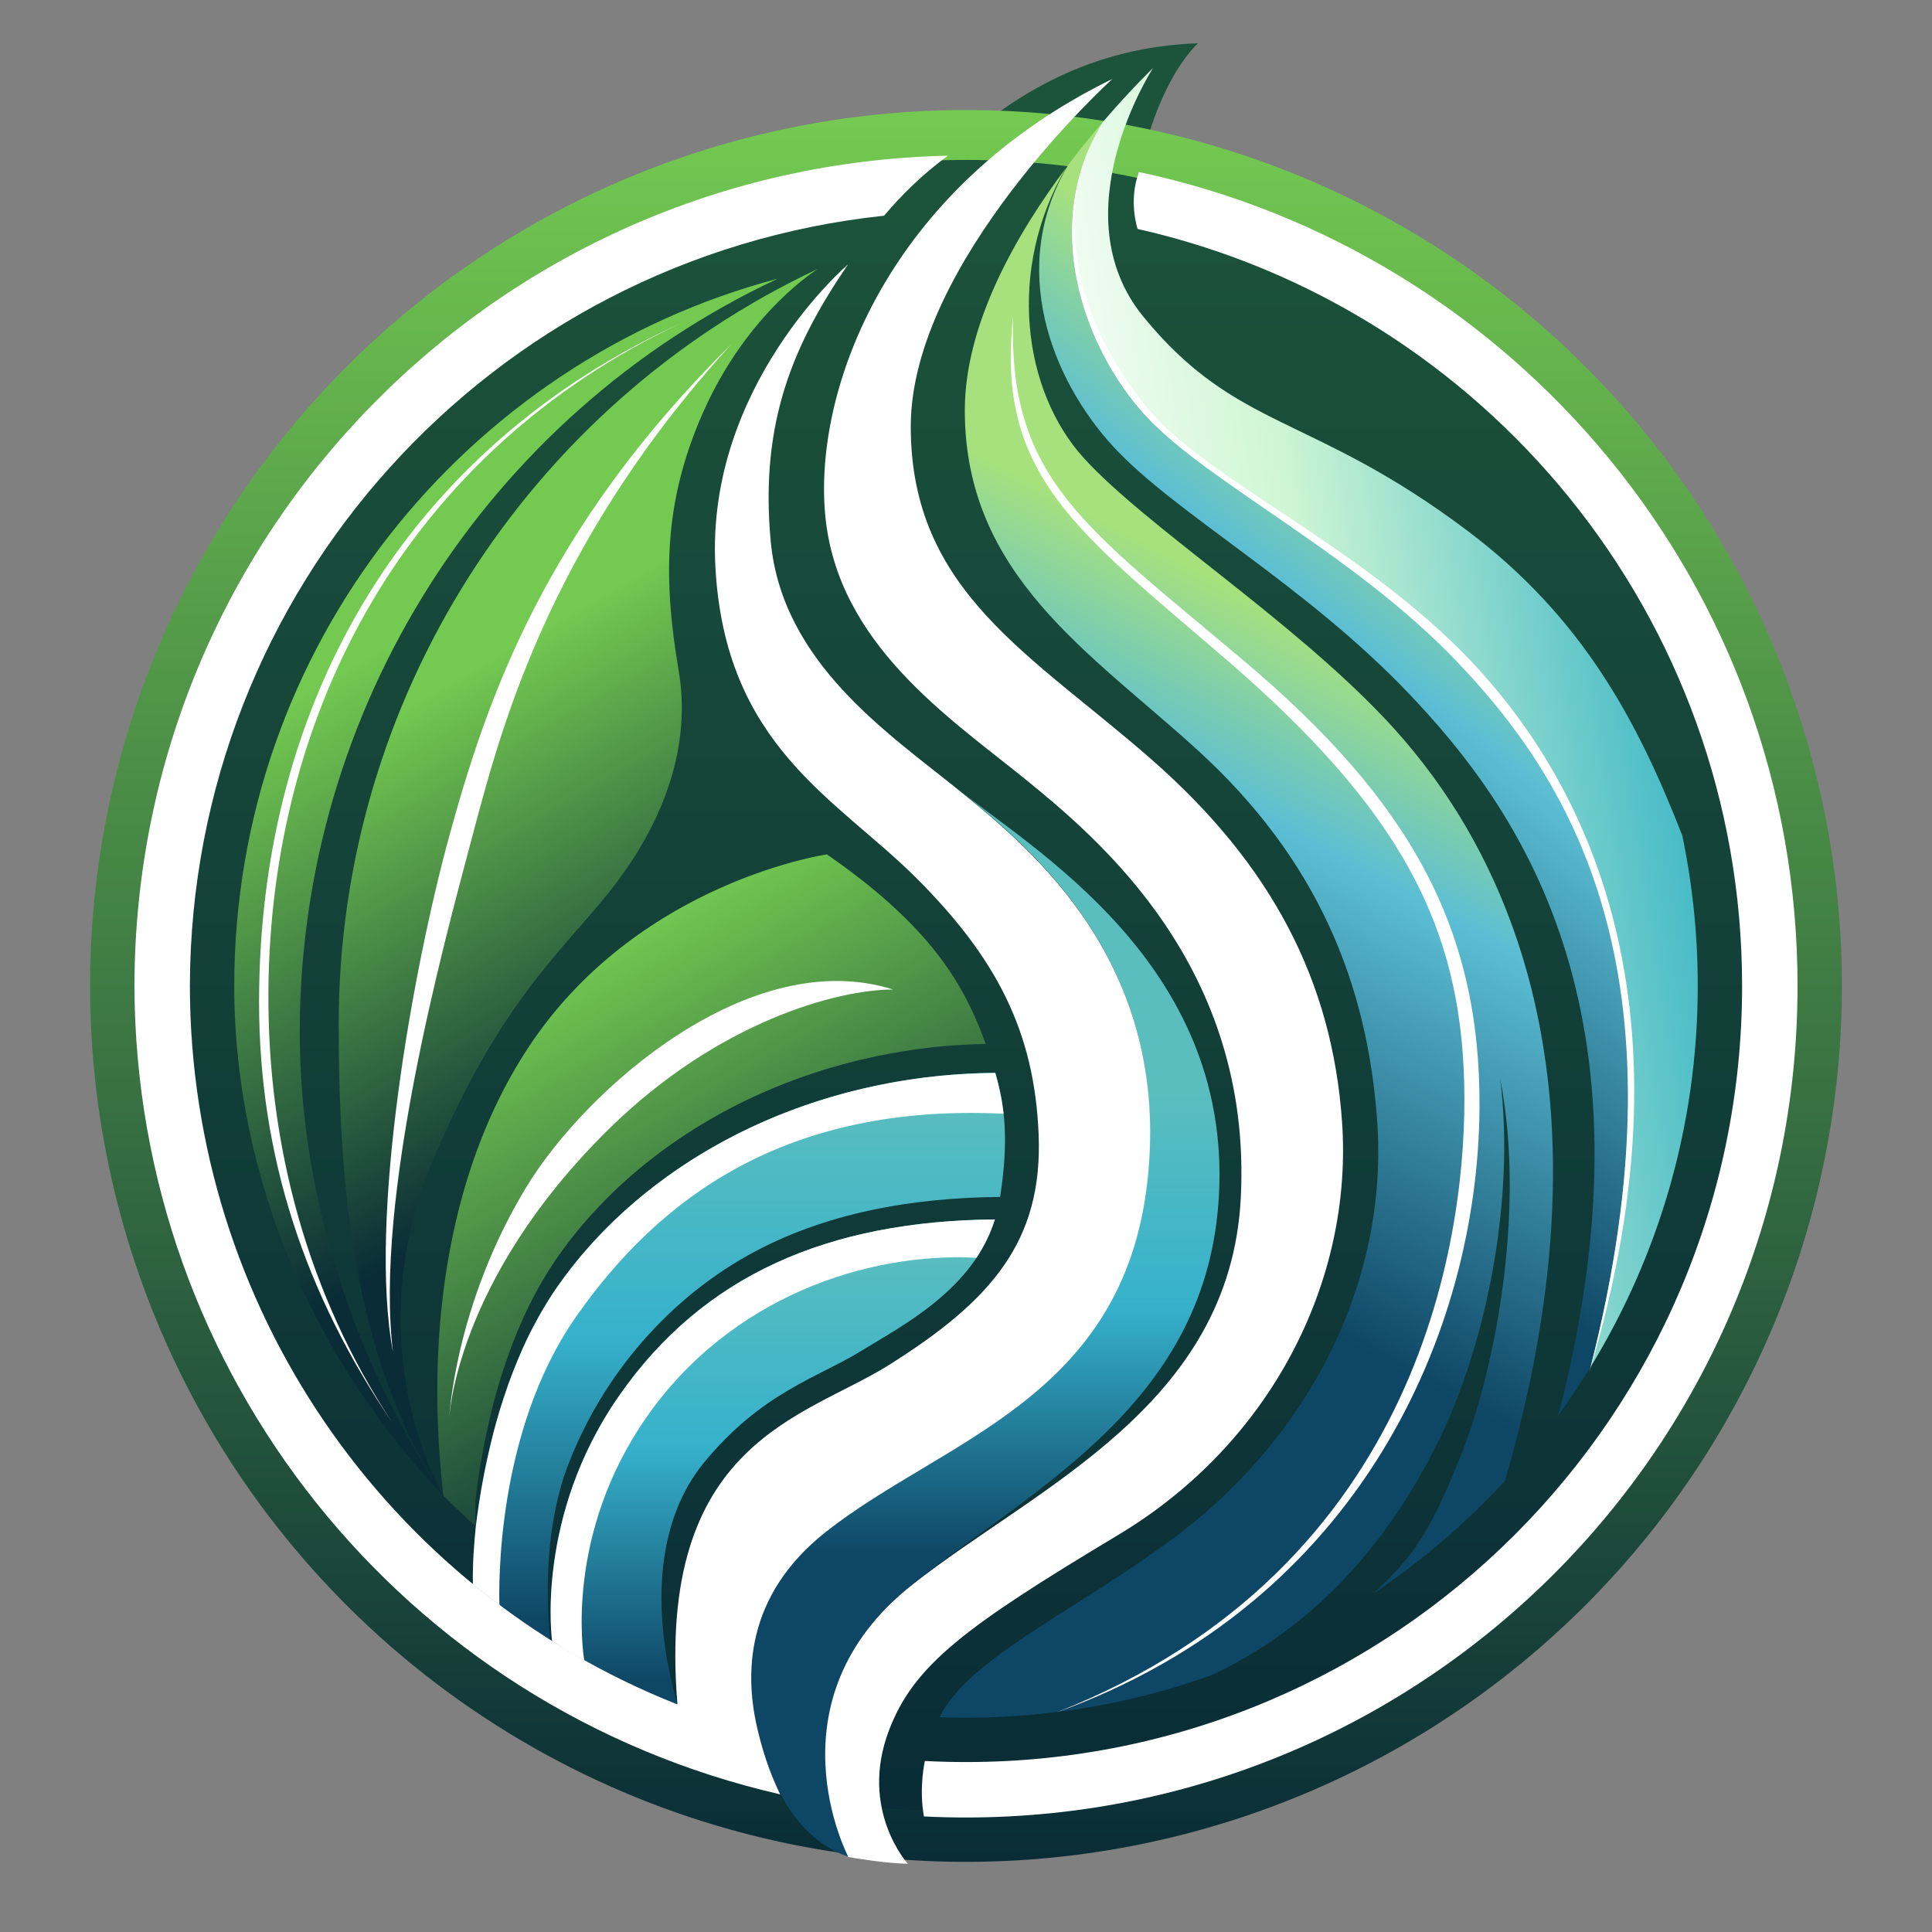 <?xml version="1.0" encoding="UTF-8" standalone="no"?>
<!-- Created with Inkscape (http://www.inkscape.org/) -->

<svg
   width="512"
   height="512"
   viewBox="0 0 135.467 135.467"
   version="1.1"
   id="svg1"
   xml:space="preserve"
   inkscape:version="1.4 (e7c3feb100, 2024-10-09)"
   sodipodi:docname="logo-dcc-untitled.svg"
   xmlns:inkscape="http://www.inkscape.org/namespaces/inkscape"
   xmlns:sodipodi="http://sodipodi.sourceforge.net/DTD/sodipodi-0.dtd"
   xmlns:xlink="http://www.w3.org/1999/xlink"
   xmlns="http://www.w3.org/2000/svg"
   xmlns:svg="http://www.w3.org/2000/svg"
   xmlns:rdf="http://www.w3.org/1999/02/22-rdf-syntax-ns#"
   xmlns:cc="http://creativecommons.org/ns#"
   xmlns:dc="http://purl.org/dc/elements/1.1/"><rect x="0" y="0" width="135.467" height="135.467" fill="#808080" stroke="none"/><title
     id="title1">dcarbcapital</title><sodipodi:namedview
     id="namedview1"
     pagecolor="#ffffff"
     bordercolor="#000000"
     borderopacity="0"
     inkscape:showpageshadow="false"
     inkscape:pageopacity="0.0"
     inkscape:pagecheckerboard="false"
     inkscape:deskcolor="#e3e3e3"
     inkscape:document-units="mm"
     inkscape:zoom="0.82864076"
     inkscape:cx="255.84066"
     inkscape:cy="255.84066"
     inkscape:window-width="2552"
     inkscape:window-height="1411"
     inkscape:window-x="0"
     inkscape:window-y="0"
     inkscape:window-maximized="0"
     inkscape:current-layer="layer5"
     showguides="true"
     showborder="false"
     borderlayer="false" /><defs
     id="defs1"><linearGradient
       id="linearGradient60"
       inkscape:collect="always"><stop
         style="stop-color:#ffffff;stop-opacity:1;"
         offset="0"
         id="stop60" /><stop
         style="stop-color:#cff6d4;stop-opacity:1;"
         offset="0.399"
         id="stop62" /><stop
         style="stop-color:#3ab5c6;stop-opacity:1;"
         offset="1"
         id="stop61" /></linearGradient><linearGradient
       id="linearGradient55"
       inkscape:label="water_leaf"><stop
         style="stop-color:#a7e17d;stop-opacity:1;"
         offset="0"
         id="stop56" /><stop
         style="stop-color:#5bbed4;stop-opacity:1;"
         offset="0.308"
         id="stop54" /><stop
         style="stop-color:#0e4665;stop-opacity:1;"
         offset="1"
         id="stop55" /></linearGradient><linearGradient
       id="linearGradient43"
       inkscape:label="water_leaf"><stop
         style="stop-color:#5bbebe;stop-opacity:1;"
         offset="0"
         id="stop49" /><stop
         style="stop-color:#36b1cc;stop-opacity:1;"
         offset="0.469"
         id="stop50" /><stop
         style="stop-color:#0e4665;stop-opacity:1;"
         offset="1"
         id="stop51" /></linearGradient><linearGradient
       id="linearGradient43-1"
       inkscape:label="water"><stop
         style="stop-color:#5bbebe;stop-opacity:1;"
         offset="0"
         id="stop43" /><stop
         style="stop-color:#36b1cc;stop-opacity:1;"
         offset="0.469"
         id="stop45" /><stop
         style="stop-color:#0e4665;stop-opacity:1;"
         offset="1"
         id="stop44" /></linearGradient><linearGradient
       id="linearGradient41"
       inkscape:collect="always"
       inkscape:label="darkgreen"><stop
         style="stop-color:#092c36;stop-opacity:1;"
         offset="0"
         id="stop41" /><stop
         style="stop-color:#1c543b;stop-opacity:1;"
         offset="1"
         id="stop42" /></linearGradient><linearGradient
       id="linearGradient33"
       inkscape:collect="always"
       inkscape:label="leaf"><stop
         style="stop-color:#74ca51;stop-opacity:1;"
         offset="0"
         id="stop33" /><stop
         style="stop-color:#092c36;stop-opacity:1;"
         offset="1"
         id="stop34" /></linearGradient><linearGradient
       inkscape:collect="always"
       xlink:href="#linearGradient33"
       id="linearGradient34"
       x1="105.603"
       y1="71.284"
       x2="105.603"
       y2="229.284"
       gradientUnits="userSpaceOnUse"
       gradientTransform="matrix(0.777,0,0,0.777,-14.364,-47.701)" /><linearGradient
       inkscape:collect="always"
       xlink:href="#linearGradient33"
       id="linearGradient36"
       x1="59.838"
       y1="122.197"
       x2="81.46"
       y2="159.647"
       gradientUnits="userSpaceOnUse"
       gradientTransform="matrix(0.777,0,0,0.777,-14.364,-47.701)" /><linearGradient
       inkscape:collect="always"
       xlink:href="#linearGradient33"
       id="linearGradient38"
       x1="70.285"
       y1="147.303"
       x2="95.015"
       y2="190.138"
       gradientUnits="userSpaceOnUse"
       gradientTransform="matrix(0.777,0,0,0.777,-14.364,-47.701)" /><linearGradient
       inkscape:collect="always"
       xlink:href="#linearGradient33"
       id="linearGradient40"
       x1="51.859"
       y1="120.14"
       x2="76.37"
       y2="162.595"
       gradientUnits="userSpaceOnUse"
       gradientTransform="matrix(0.777,0,0,0.777,-14.364,-47.701)" /><linearGradient
       inkscape:collect="always"
       xlink:href="#linearGradient41"
       id="linearGradient42"
       x1="105.603"
       y1="225.284"
       x2="105.603"
       y2="75.284"
       gradientUnits="userSpaceOnUse"
       gradientTransform="matrix(0.772,0,0,0.772,-13.817,-46.922)" /><linearGradient
       inkscape:collect="always"
       xlink:href="#linearGradient43"
       id="linearGradient44"
       x1="85.121"
       y1="159.68"
       x2="85.121"
       y2="207.675"
       gradientUnits="userSpaceOnUse"
       gradientTransform="matrix(0.777,0,0,0.777,-14.364,-47.701)" /><linearGradient
       inkscape:collect="always"
       xlink:href="#linearGradient43"
       id="linearGradient47"
       x1="88.176"
       y1="173.182"
       x2="88.176"
       y2="213.264"
       gradientUnits="userSpaceOnUse"
       gradientTransform="matrix(0.777,0,0,0.777,-14.364,-47.701)" /><linearGradient
       inkscape:collect="always"
       xlink:href="#linearGradient43-1"
       id="linearGradient49"
       x1="107.33"
       y1="159.497"
       x2="107.33"
       y2="201.773"
       gradientUnits="userSpaceOnUse"
       gradientTransform="matrix(0.777,0,0,0.777,-14.364,-47.701)" /><linearGradient
       inkscape:collect="always"
       xlink:href="#linearGradient55"
       id="linearGradient53"
       x1="143.871"
       y1="121.952"
       x2="117.894"
       y2="170.809"
       gradientUnits="userSpaceOnUse"
       gradientTransform="matrix(0.777,0,0,0.777,-14.364,-47.701)" /><linearGradient
       inkscape:collect="always"
       xlink:href="#linearGradient55"
       id="linearGradient59"
       x1="155.129"
       y1="109.778"
       x2="122.413"
       y2="151.653"
       gradientUnits="userSpaceOnUse"
       gradientTransform="matrix(0.777,0,0,0.777,-14.364,-47.701)" /><linearGradient
       inkscape:collect="always"
       xlink:href="#linearGradient60"
       id="linearGradient61"
       x1="115.516"
       y1="130.496"
       x2="171.256"
       y2="121.667"
       gradientUnits="userSpaceOnUse"
       gradientTransform="matrix(0.777,0,0,0.777,-14.364,-47.701)" /></defs><g
     inkscape:groupmode="layer"
     id="layer5"
     inkscape:label="Shapes"
     style="display:inline"><g
       id="g63"><path
         id="path62"
         style="opacity:1;fill:#1c543b;fill-opacity:1;stroke:none;stroke-width:0.2;stroke-dasharray:none;stroke-dashoffset:0;stroke-opacity:1"
         d="M 84.01 3.036 C 77.773 3.244 73.225 5.587 70.016 7.88 A 61.416 61.416 0 0 1 80.475 9.212 L 80.627 9.195 C 82.058 4.684 84.01 3.036 84.01 3.036 z "
         inkscape:label="sharkfin" /><path
         id="path1-7"
         style="display:inline;fill:url(#linearGradient34);fill-opacity:1;stroke:none;stroke-width:0.194;stroke-opacity:1"
         d="M 129.149,69.132 A 61.416,61.416 0 0 1 67.733,130.548 61.416,61.416 0 0 1 6.318,69.132 61.416,61.416 0 0 1 67.733,7.716 61.416,61.416 0 0 1 129.149,69.132 Z"
         inkscape:label="circle_outer" /><path
         id="circle1-7"
         style="display:inline;fill:url(#linearGradient42);stroke:none;stroke-width:0.193;stroke-dasharray:none;stroke-dashoffset:0"
         d="M 125.651,69.132 A 57.917,57.917 0 0 1 67.733,127.049 57.917,57.917 0 0 1 9.816,69.132 57.917,57.917 0 0 1 67.733,11.215 57.917,57.917 0 0 1 125.651,69.132 Z"
         inkscape:label="cirle_inner" /><path
         id="path12-6"
         style="display:inline;fill:url(#linearGradient40);stroke:none;stroke-width:0.194"
         d="m 21.019,72.369 c 0,11.446 3.736,22.941 10.061,32.492 -8.804,-9.206 -14.655,-21.974 -14.655,-35.729 0,-23.775 16.17,-43.773 38.111,-49.594 -20.472,9.605 -33.517,30.22 -33.517,52.831 z"
         sodipodi:nodetypes="scscs"
         inkscape:label="leaf_1" /><path
         id="path30-6"
         style="display:inline;fill:#ffffff;fill-opacity:1;stroke:none;stroke-width:0.155;stroke-dasharray:none"
         d="m 18.82,69.524 c -0.073,10.777 2.761,21.267 8.704,30.253 C 21.358,90.693 18.165,81.046 18.165,70.268 18.165,48.979 28.627,31.377 47.827,22.62 28.605,31.651 18.953,49.771 18.82,69.524 Z"
         sodipodi:nodetypes="scscs"
         inkscape:label="leaf_1_hl" /><path
         id="path13-5"
         style="display:inline;fill:url(#linearGradient36);stroke:none;stroke-width:0.194"
         d="m 57.368,18.844 c -20.471,9.603 -33.618,30.323 -33.618,52.934 0,11.446 1.014,23.54 7.332,33.084 0,0 -6.25,-10.422 -0.699,-23.565 5.021,-11.888 9.671,-15.075 13.07,-19.715 3.125,-4.267 5.021,-9.304 4.135,-14.547 -1.071,-6.334 -1.108,-11.741 1.698,-18.091 3.143,-7.113 8.082,-10.101 8.082,-10.101 z"
         sodipodi:nodetypes="cscssssc"
         inkscape:label="leaf_2" /><path
         style="display:inline;fill:#ffffff;fill-opacity:1;stroke:none;stroke-width:0.155;stroke-dasharray:none;stroke-opacity:1"
         d="m 51.26,24.156 c -13.171,13.017 -17.195,25.12 -19.754,34.452 -2.559,9.332 -5.709,26.828 -3.95,36.203 -1.314,-10.732 3.488,-28.377 5.473,-35.835 1.985,-7.458 5.22,-20.541 18.231,-34.82 z"
         id="path15-9"
         sodipodi:nodetypes="czczc"
         inkscape:label="leaf_2_hl" /><path
         id="path26"
         style="display:inline;fill:url(#linearGradient38);stroke:none;stroke-width:0.194"
         d="m 57.981,59.908 c 0,0 -13.305,1.929 -20.957,13.575 -5.485,8.348 -7.276,19.681 -5.935,31.382 a 51.309,51.309 0 0 0 2.279,2.156 c -0.041,-0.734 -0.066,-1.428 -0.007,-2.019 0.002,-0.012 0.003,-0.024 0.004,-0.036 0.124,-1.033 0.303,-2.218 0.545,-3.488 0.031,-0.164 0.067,-0.334 0.1,-0.501 0.094,-0.465 0.199,-0.942 0.312,-1.426 0.061,-0.26 0.119,-0.518 0.186,-0.782 0.034,-0.134 0.068,-0.269 0.103,-0.405 0.128,-0.489 0.266,-0.982 0.416,-1.48 0.028,-0.093 0.059,-0.187 0.088,-0.28 0.139,-0.45 0.288,-0.903 0.447,-1.356 0.037,-0.106 0.073,-0.213 0.111,-0.319 0.185,-0.513 0.384,-1.027 0.596,-1.538 0.101,-0.245 0.205,-0.489 0.313,-0.732 0.033,-0.073 0.063,-0.147 0.096,-0.221 0.153,-0.338 0.313,-0.674 0.48,-1.008 0.041,-0.081 0.084,-0.162 0.125,-0.243 0.129,-0.252 0.26,-0.503 0.397,-0.751 0.062,-0.112 0.124,-0.224 0.188,-0.335 0.132,-0.232 0.268,-0.463 0.407,-0.691 0.058,-0.095 0.115,-0.191 0.174,-0.285 0.201,-0.321 0.408,-0.638 0.625,-0.949 5.326,-7.646 14.918,-13.603 26.841,-14.799 1.046,-0.1 2.116,-0.154 3.199,-0.179 -1.529,-4.232 -3.896,-8.278 -11.134,-13.289 z"
         inkscape:label="leaf_3" /><path
         style="display:inline;fill:#ffffff;fill-opacity:1;stroke:none;stroke-width:0.194;stroke-opacity:1"
         d="m 62.628,69.384 c -9.99,-3.17 -21.515,6.901 -25.744,13.885 -5.045,8.332 -5.395,16.278 -5.395,16.278 0,0 0.334,-9.679 11.182,-20.361 7.743,-7.624 16.151,-9.812 19.958,-9.803 z"
         id="path10-0"
         sodipodi:nodetypes="cscsc"
         inkscape:label="leaf_3_hl" /><path
         id="path32"
         style="display:inline;fill:url(#linearGradient44);stroke:none;stroke-width:0.194"
         d="m 69.783,75.216 c -13.709,0.168 -24.817,6.561 -30.708,15.017 -3.781,5.428 -5.188,12.44 -5.712,16.811 -0.115,1.153 -0.233,2.571 -0.203,4.052 1.72,1.418 3.56,2.716 5.41,3.874 -0.339,-3.862 -0.199,-7.819 0.999,-11.53 2.271,-6.445 6.897,-12.072 12.872,-15.416 5.367,-3.005 11.597,-4.048 17.687,-4.097 0.61,-4.008 0.343,-6.352 -0.344,-8.711 z"
         inkscape:label="water_1" /><path
         id="path8-4"
         style="display:inline;fill:#ffffff;fill-opacity:1;stroke:none;stroke-width:0.194;stroke-opacity:1"
         d="m 69.788,75.234 c -1.317,0.01 -2.608,0.078 -3.872,0.198 -11.923,1.196 -21.515,7.154 -26.841,14.799 -0.217,0.311 -0.423,0.629 -0.625,0.949 -0.059,0.094 -0.116,0.19 -0.174,0.285 -0.139,0.228 -0.275,0.459 -0.407,0.691 -0.063,0.111 -0.126,0.223 -0.188,0.335 -0.136,0.249 -0.268,0.499 -0.397,0.751 -0.041,0.081 -0.084,0.161 -0.125,0.243 -0.166,0.334 -0.327,0.67 -0.48,1.008 -0.033,0.073 -0.064,0.147 -0.096,0.221 -0.108,0.243 -0.212,0.487 -0.313,0.732 -0.212,0.511 -0.411,1.025 -0.596,1.538 -0.038,0.106 -0.074,0.213 -0.111,0.319 -0.159,0.453 -0.308,0.906 -0.447,1.356 -0.029,0.093 -0.06,0.187 -0.088,0.28 -0.15,0.498 -0.288,0.992 -0.416,1.48 -0.036,0.135 -0.069,0.27 -0.103,0.405 -0.067,0.264 -0.125,0.522 -0.186,0.782 -0.113,0.484 -0.218,0.961 -0.312,1.426 -0.034,0.167 -0.069,0.337 -0.1,0.501 -0.242,1.27 -0.42,2.456 -0.545,3.488 -0.002,0.013 -0.003,0.024 -0.004,0.036 -0.115,1.151 -0.232,2.561 -0.202,4.036 0.596,0.492 1.24,0.993 1.861,1.456 -0.036,-1.11 -0.282,-12.108 5.342,-20.18 C 46.287,83.865 55.235,77.374 70.31,78.091 l 0.056,-0.002 c -0.112,-1.015 -0.312,-1.936 -0.579,-2.855 z"
         sodipodi:nodetypes="ccsssssssssssssccccscscccscccc"
         inkscape:label="water_1_hl" /><path
         id="circle3-0"
         style="display:inline;fill:url(#linearGradient47);stroke:none;stroke-width:0.194"
         d="M 69.754,85.503 C 58.067,85.613 49.311,89.398 43.406,97.874 c -5.861,8.414 -4.721,16.996 -4.696,17.181 3.081,1.916 6.182,3.442 8.788,4.467 -1.948,-6.922 -1.371,-13.042 1.881,-16.991 4.014,-4.874 7.955,-5.944 10.895,-7.741 3.131,-1.914 7.963,-4.399 9.491,-9.282 -0.004,-0.002 -0.008,-0.004 -0.011,-0.005 z"
         inkscape:label="water_2" /><path
         id="circle3-0-9"
         style="display:inline;fill:#ffffff;fill-opacity:1;stroke:none;stroke-width:0.194"
         d="m 69.754,85.503 c -11.687,0.11 -20.443,3.895 -26.348,12.371 -5.925,8.506 -4.692,17.214 -4.692,17.214 0,0 1.38,0.869 2.253,1.327 -0.095,-0.567 -1.359,-8.828 4.36,-17.038 5.911,-8.486 15.558,-11.587 23.135,-11.183 0.54,-0.808 0.982,-1.701 1.292,-2.692 z"
         sodipodi:nodetypes="csccscc"
         inkscape:label="water_2_hl" /><path
         id="path11-3-4"
         style="display:inline;fill:url(#linearGradient49);stroke:none;stroke-width:0.205;stroke-opacity:1"
         d="m 59.501,130.175 c 0,0 -5.762,-10.956 4.413,-19.048 8.647,-6.876 20.813,-12.777 21.559,-27.399 0.827,-16.201 -13.153,-24.208 -18.366,-28.451 4.943,3.991 15.007,12.055 13.33,27.348 -1.681,15.325 -14.265,18.34 -22.557,24.744 -9.234,7.132 -3.532,17.825 -3.126,18.458 1.918,3.704 4.746,4.346 4.746,4.346 z"
         sodipodi:nodetypes="csscsscc"
         inkscape:label="water_3" /><path
         id="path14-8"
         style="display:inline;fill:url(#linearGradient53);stroke:none;stroke-width:0.205;stroke-opacity:1"
         d="m 74.758,11.752 c -3.46,4.624 -7.108,10.928 -7.108,17.022 0,11.585 8.832,16.989 16.349,23.847 8.218,7.498 11.891,16.139 12.572,26.087 0.757,11.056 -4.669,22.192 -14.741,29.478 -7.104,5.139 -13.925,8.166 -15.954,12.218 0.614,0.027 1.234,0.038 1.856,0.038 5.962,0 11.678,-1.032 17,-2.903 l 0.253,-0.1 c 7.749,-3.607 12.788,-10.022 15.994,-16.635 3.206,-6.613 5.279,-16.665 4.211,-25.149 1.87,9.619 -0.539,20.938 -2.81,26.537 -2.271,5.599 -3.359,6.964 -6.031,9.502 l -0.014,0.018 c 3.366,-2.267 6.458,-4.91 9.194,-7.889 C 114.372,73.451 103.73,57.41 97.137,50.425 90.439,43.328 80.299,36.866 75.977,32.098 71.745,27.431 70.554,18.932 74.758,11.752 Z"
         inkscape:label="wave_1" /><path
         style="display:inline;fill:#ffffff;fill-opacity:1;stroke:none;stroke-width:0.194"
         d="M 74.086,120.068 C 95.428,112.382 103.642,93.253 103.739,77.665 103.817,65.15 98.932,56.228 87.285,46.39 76.043,36.895 70.682,33.609 71.037,22.206 c -1.247,11.151 4.544,15.076 14.921,24.018 12.238,10.547 16.434,18.672 16.709,29.742 0.256,10.301 -2.826,33.952 -28.58,44.101 z"
         id="path22-7"
         sodipodi:nodetypes="csscssc"
         inkscape:label="wave_1_hl" /><path
         id="path27"
         style="display:inline;fill:url(#linearGradient59);stroke:none;stroke-width:0.205;stroke-opacity:1"
         d="m 77.319,8.568 c -0.759,0.886 -1.57,1.871 -2.414,2.99 -4.279,7.198 -1.151,15.052 3.122,19.718 4.329,4.727 13.415,9.636 20.783,17.382 7.369,7.746 17.855,21.917 10.486,50.447 l -0.048,0.166 c 0.805,-1.106 1.563,-2.248 2.279,-3.418 7.191,-28.27 -1.766,-41.769 -9.102,-49.482 C 95.057,38.624 84.644,33.862 80.315,29.136 76.009,24.435 72.893,15.817 77.319,8.568 Z"
         inkscape:label="wave_2a" /><path
         id="path28"
         style="display:inline;fill:url(#linearGradient61);stroke:none;stroke-width:0.205;stroke-opacity:1"
         d="m 80.842,4.78 c 0,0 -1.527,1.458 -3.523,3.787 -4.427,7.25 -1.31,15.867 2.995,20.568 4.329,4.727 14.743,9.489 22.111,17.235 7.336,7.712 16.293,21.211 9.102,49.482 4.762,-7.783 7.515,-16.928 7.515,-26.72 0,-3.611 -0.373,-7.136 -1.083,-10.54 C 114.83,50.554 110.955,43.288 102.92,37.236 91.918,28.948 86.747,30.245 80.173,22.21 74.239,14.957 80.842,4.78 80.842,4.78 Z"
         inkscape:label="wave_2b" /><path
         id="path21-7"
         style="display:inline;fill:#ffffff;fill-opacity:1;stroke:none;stroke-width:0.194"
         d="M 102.222,46.458 C 94.853,38.712 84.644,33.862 80.315,29.136 75.985,24.409 72.851,15.721 77.386,8.447 72.851,15.721 76.653,24.476 80.983,29.202 c 4.329,4.727 14.743,9.355 22.111,17.101 7.369,7.746 16.379,23.264 8.342,49.923 7.369,-28.53 -1.846,-42.022 -9.215,-49.769 z"
         sodipodi:nodetypes="sscsscs"
         inkscape:label="wave_2_hl" /><path
         id="path3-9"
         style="display:inline;fill:#ffffff;fill-opacity:1;stroke:none;stroke-width:0.194;stroke-opacity:1"
         d="m 13.314,69.132 c 0.055,-27.791 21.04,-51.075 48.676,-54.008 1.147,-1.361 2.665,-2.893 4.48,-4.208 C 34.798,11.602 9.469,37.452 9.427,69.132 c 0.069,27.126 18.836,50.622 45.276,56.683 -0.453,-0.939 -1.077,-2.403 -1.552,-4.411 -0.98,-3.977 -0.909,-9.525 4.762,-13.996 8.228,-6.487 20.866,-9.314 22.547,-24.639 C 82.137,67.476 72.209,59.446 67.266,55.438 62.323,51.43 54.833,46.488 54.039,37.936 c -0.784,-8.448 1.681,-13.917 5.422,-19.395 0,0 -9.964,8.483 -9.303,21.142 0.661,12.659 8.524,16.314 14.098,21.887 5.574,5.574 8.276,10.705 8.57,17.977 0.303,7.486 -3.311,11.661 -10.547,16.194 C 56.4,99.426 45.989,101.094 47.5,119.509 27.059,111.422 13.337,91.544 13.314,69.132 Z"
         sodipodi:nodetypes="ccccccsssscsssscc"
         inkscape:label="circle_left" /><path
         style="display:inline;fill:#ffffff;fill-opacity:1;stroke:none;stroke-width:0.205;stroke-opacity:1"
         d="m 59.488,130.212 c 0,0 -5.798,-10.993 4.489,-19.104 8.676,-6.84 22.277,-12.494 23.024,-27.115 C 87.829,67.792 77.021,58.796 71.808,54.57 66.596,50.344 58.699,45.132 57.862,36.116 57.036,27.208 62.308,13.197 77.996,5.536 c 0,0 -14.136,12.786 -14.136,24.371 0,11.585 8.454,15.949 16.916,23.375 8.362,7.338 12.647,15.477 13.328,25.425 0.757,11.056 -4.921,22.452 -15.686,28.911 -10.765,6.459 -14.353,9.124 -16.096,13.738 -2.099,5.557 1.333,9.329 1.333,9.329 -1.578,-0.044 -3.461,-0.347 -4.167,-0.475 z"
         id="path11-32"
         sodipodi:nodetypes="csssscsssssc"
         inkscape:label="circle_center_vert" /><path
         id="path25-5"
         style="display:inline;fill:#ffffff;fill-opacity:1;stroke:none;stroke-width:0.194"
         d="m 67.733,127.438 c 32.202,3e-5 58.306,-26.105 58.306,-58.306 3e-5,-28.042 -19.796,-51.461 -46.172,-57.069 -0.773,2.001 -0.101,3.989 -0.101,3.989 24.262,5.471 42.385,27.159 42.385,53.08 -6e-5,30.055 -24.364,54.419 -54.419,54.419 -0.965,0 -1.925,-0.025 -2.884,-0.076 0,0 -0.431,1.895 -0.063,3.889 0.975,0.05 1.959,0.074 2.948,0.074 z"
         sodipodi:nodetypes="sccccsccs"
         inkscape:label="circle_right" /></g></g></svg>
